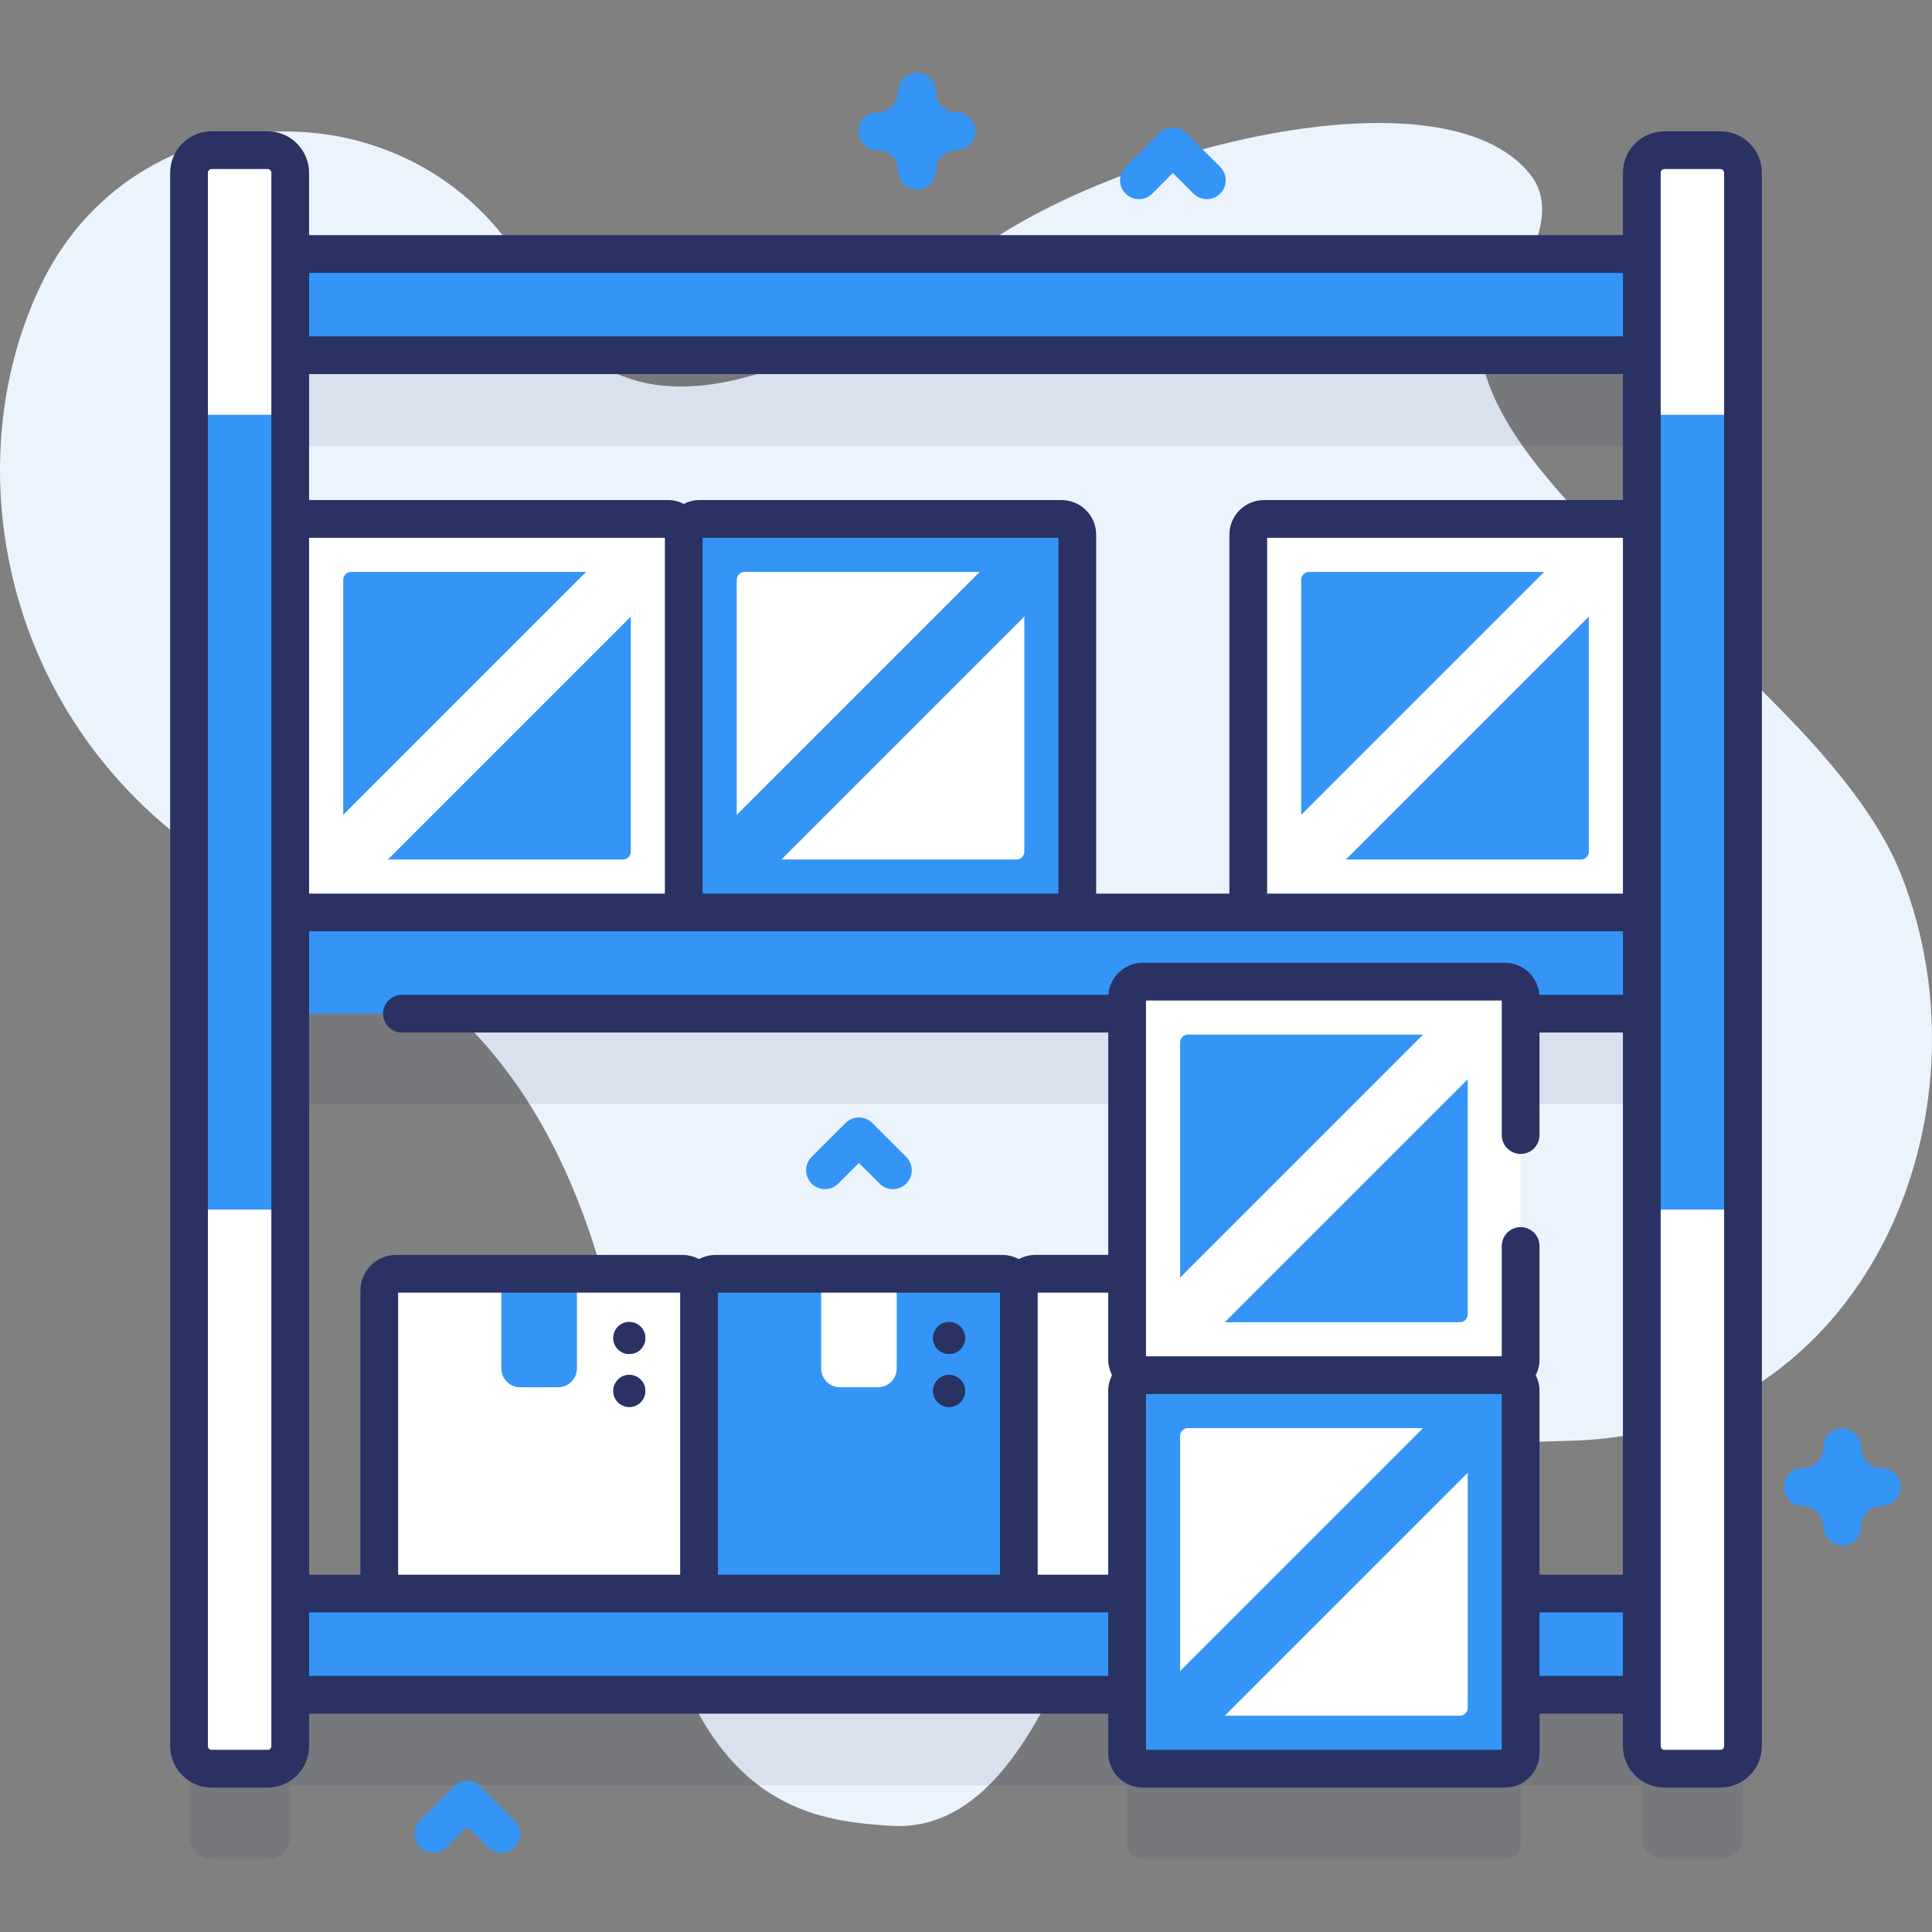 <svg width="96" height="96" viewBox="0 0 96 96" fill="none" xmlns="http://www.w3.org/2000/svg">
<rect x="0" y="0" width="96" height="96" fill="#808080" stroke="none"/>
<g clip-path="url(#clip0_1350_20996)">
<path d="M94.462 43.452C91.03 34.788 76.221 26.366 73.837 18.666C73.08 16.222 78.339 11.577 76.04 8.672C71.713 3.205 55.218 7.438 48.421 12.541C42.318 17.122 31.264 23.96 26.631 14.344C21.68 4.068 7 3.86 2.044 14.134C-2.28 23.098 0.079 36.057 10.829 42.957C14.711 45.449 19.151 47.155 22.539 50.287C28.852 56.12 30.965 65.263 31.751 73.615C33.259 89.652 39.913 90.447 44.268 90.724C48.822 91.014 51.356 86.109 53.059 82.454C58.721 70.301 66.901 72.031 78.38 71.577C92.586 71.016 99.247 55.532 94.462 43.452Z" fill="#EBF4FD"/>
<path opacity="0.1" d="M85.484 11.961H82.705C82.084 11.961 81.58 12.465 81.58 13.086V17.123H14.421V13.086C14.421 12.465 13.918 11.961 13.296 11.961H10.518C9.896 11.961 9.393 12.465 9.393 13.086V91.261C9.393 91.883 9.896 92.386 10.518 92.386H13.296C13.918 92.386 14.421 91.883 14.421 91.261V88.712H56.005V91.605C56.005 92.037 56.355 92.386 56.787 92.386H74.778C75.21 92.386 75.56 92.037 75.56 91.605V88.712H81.58V91.261C81.58 91.883 82.084 92.386 82.705 92.386H85.484C86.105 92.386 86.609 91.883 86.609 91.261V13.086C86.609 12.465 86.105 11.961 85.484 11.961ZM56.005 67.793H51.464C51.001 67.793 50.626 68.168 50.626 68.63C50.626 68.168 50.251 67.793 49.788 67.793H35.573C35.111 67.793 34.736 68.168 34.736 68.63C34.736 68.168 34.361 67.793 33.898 67.793H19.683C19.22 67.793 18.845 68.168 18.845 68.63V82.846C18.845 83.308 19.22 83.683 19.683 83.683H14.421V54.869H56.005V67.793ZM81.58 83.683H75.56V73.613C75.56 73.181 75.21 72.832 74.778 72.832C75.21 72.832 75.56 72.482 75.56 72.05V54.869H81.58V83.683ZM81.58 31.067C81.58 30.636 81.23 30.286 80.799 30.286H62.807C62.376 30.286 62.026 30.636 62.026 31.067V49.059C62.026 49.491 62.376 49.84 62.807 49.841H52.749C53.181 49.841 53.531 49.491 53.531 49.059V31.067C53.531 30.636 53.181 30.286 52.749 30.286H34.757C34.326 30.286 33.976 30.636 33.976 31.067C33.976 30.636 33.626 30.286 33.194 30.286H15.203C14.771 30.286 14.421 30.636 14.421 31.067V22.151H81.58V31.067Z" fill="#293263"/>
<path d="M33.898 79.183H19.683C19.221 79.183 18.846 78.808 18.846 78.345V64.13C18.846 63.668 19.221 63.293 19.683 63.293H33.898C34.361 63.293 34.736 63.668 34.736 64.13V78.345C34.736 78.808 34.361 79.183 33.898 79.183Z" fill="white"/>
<path d="M27.731 68.932H25.85C25.332 68.932 24.912 68.512 24.912 67.995V63.293H28.668V67.995C28.668 68.512 28.248 68.932 27.731 68.932Z" fill="#3495F7"/>
<path d="M31.27 69.91C31.709 69.91 32.065 69.554 32.065 69.115C32.065 68.675 31.709 68.319 31.27 68.319C30.831 68.319 30.475 68.675 30.475 69.115C30.475 69.554 30.831 69.91 31.27 69.91Z" fill="#293263"/>
<path d="M31.27 67.28C31.709 67.28 32.065 66.924 32.065 66.485C32.065 66.046 31.709 65.69 31.27 65.69C30.831 65.69 30.475 66.046 30.475 66.485C30.475 66.924 30.831 67.28 31.27 67.28Z" fill="#293263"/>
<path d="M49.789 79.183H35.574C35.111 79.183 34.736 78.808 34.736 78.345V64.13C34.736 63.668 35.111 63.293 35.574 63.293H49.789C50.252 63.293 50.627 63.668 50.627 64.13V78.345C50.626 78.808 50.251 79.183 49.789 79.183Z" fill="#3495F7"/>
<path d="M43.621 68.932H41.74C41.222 68.932 40.803 68.512 40.803 67.995V63.293H44.559V67.995C44.559 68.512 44.139 68.932 43.621 68.932Z" fill="white"/>
<path d="M47.161 69.91C47.6 69.91 47.956 69.554 47.956 69.115C47.956 68.675 47.6 68.319 47.161 68.319C46.721 68.319 46.365 68.675 46.365 69.115C46.365 69.554 46.721 69.91 47.161 69.91Z" fill="#293263"/>
<path d="M47.161 67.28C47.6 67.28 47.956 66.924 47.956 66.485C47.956 66.046 47.6 65.69 47.161 65.69C46.721 65.69 46.365 66.046 46.365 66.485C46.365 66.924 46.721 67.28 47.161 67.28Z" fill="#293263"/>
<path d="M65.678 79.183H51.463C51 79.183 50.625 78.808 50.625 78.345V64.13C50.625 63.668 51 63.293 51.463 63.293H65.678C66.14 63.293 66.515 63.668 66.515 64.13V78.345C66.515 78.808 66.14 79.183 65.678 79.183Z" fill="white"/>
<path d="M59.51 68.932H57.629C57.111 68.932 56.691 68.512 56.691 67.995V63.293H60.447V67.995C60.447 68.512 60.028 68.932 59.51 68.932Z" fill="#3495F7"/>
<path d="M63.049 69.91C63.489 69.91 63.845 69.554 63.845 69.115C63.845 68.675 63.489 68.319 63.049 68.319C62.61 68.319 62.254 68.675 62.254 69.115C62.254 69.554 62.61 69.91 63.049 69.91Z" fill="#293263"/>
<path d="M63.049 67.28C63.489 67.28 63.845 66.924 63.845 66.485C63.845 66.046 63.489 65.69 63.049 65.69C62.61 65.69 62.254 66.046 62.254 66.485C62.254 66.924 62.61 67.28 63.049 67.28Z" fill="#293263"/>
<path d="M82.727 12.623V17.651H13.278V12.623H82.727Z" fill="#3495F7"/>
<path d="M82.727 45.341V50.369H13.278V45.341H82.727Z" fill="#3495F7"/>
<path d="M82.727 79.183V84.212H13.278V79.183H82.727Z" fill="#3495F7"/>
<path d="M52.75 45.34H34.758C34.326 45.34 33.977 44.99 33.977 44.559V26.567C33.977 26.136 34.326 25.786 34.758 25.786H52.75C53.181 25.786 53.531 26.136 53.531 26.567V44.559C53.531 44.99 53.181 45.34 52.75 45.34Z" fill="#3495F7"/>
<path d="M48.69 28.418L36.609 40.498V28.808C36.609 28.592 36.784 28.418 36.999 28.418H48.69Z" fill="white"/>
<path d="M50.899 30.628V42.317C50.899 42.534 50.725 42.709 50.509 42.709H38.818L50.899 30.628Z" fill="white"/>
<path d="M50.9 28.809V30.628L38.819 42.709H37C36.784 42.709 36.609 42.534 36.609 42.318V40.499L48.69 28.418H50.51C50.725 28.418 50.9 28.593 50.9 28.809Z" fill="#3495F7"/>
<path d="M80.799 45.34H62.807C62.375 45.34 62.025 44.99 62.025 44.559V26.567C62.025 26.136 62.375 25.786 62.807 25.786H80.799C81.23 25.786 81.58 26.136 81.58 26.567V44.559C81.58 44.99 81.23 45.34 80.799 45.34Z" fill="white"/>
<path d="M76.739 28.418L64.658 40.498V28.808C64.658 28.592 64.833 28.418 65.048 28.418H76.739Z" fill="#3495F7"/>
<path d="M78.948 30.628V42.317C78.948 42.534 78.773 42.709 78.558 42.709H66.867L78.948 30.628Z" fill="#3495F7"/>
<path d="M78.949 28.809V30.628L66.868 42.709H65.049C64.833 42.709 64.658 42.534 64.658 42.318V40.499L76.739 28.418H78.558C78.774 28.418 78.949 28.593 78.949 28.809Z" fill="white"/>
<path d="M33.195 45.34H15.203C14.772 45.34 14.422 44.99 14.422 44.559V26.567C14.422 26.136 14.772 25.786 15.203 25.786H33.195C33.627 25.786 33.977 26.136 33.977 26.567V44.559C33.976 44.99 33.627 45.34 33.195 45.34Z" fill="white"/>
<path d="M29.135 28.418L17.055 40.498V28.808C17.055 28.592 17.229 28.418 17.445 28.418H29.135Z" fill="#3495F7"/>
<path d="M31.344 30.628V42.317C31.344 42.534 31.17 42.709 30.954 42.709H19.264L31.344 30.628Z" fill="#3495F7"/>
<path d="M31.346 28.809V30.628L19.265 42.709H17.445C17.23 42.709 17.055 42.534 17.055 42.318V40.499L29.136 28.418H30.955C31.171 28.418 31.346 28.593 31.346 28.809Z" fill="white"/>
<path d="M74.779 87.886H56.787C56.356 87.886 56.006 87.536 56.006 87.105V69.113C56.006 68.681 56.356 68.331 56.787 68.331H74.779C75.211 68.331 75.561 68.681 75.561 69.113V87.105C75.561 87.537 75.211 87.886 74.779 87.886Z" fill="#3495F7"/>
<path d="M70.719 70.963L58.639 83.044V71.355C58.639 71.139 58.813 70.963 59.029 70.963H70.719Z" fill="white"/>
<path d="M72.93 73.174V84.864C72.93 85.08 72.754 85.254 72.538 85.254H60.848L72.93 73.174Z" fill="white"/>
<path d="M72.93 71.354V73.173L60.849 85.254H59.029C58.814 85.254 58.639 85.079 58.639 84.864V83.044L70.72 70.963H72.539C72.755 70.963 72.93 71.138 72.93 71.354Z" fill="#3495F7"/>
<path d="M74.779 68.332H56.787C56.356 68.332 56.006 67.982 56.006 67.55V49.558C56.006 49.127 56.356 48.777 56.787 48.777H74.779C75.211 48.777 75.561 49.127 75.561 49.558V67.55C75.561 67.982 75.211 68.332 74.779 68.332Z" fill="white"/>
<path d="M70.719 51.409L58.639 63.489V51.799C58.639 51.583 58.813 51.409 59.029 51.409H70.719Z" fill="#3495F7"/>
<path d="M72.93 53.619V65.308C72.93 65.524 72.754 65.7 72.538 65.7H60.848L72.93 53.619Z" fill="#3495F7"/>
<path d="M72.93 51.8V53.619L60.849 65.7H59.029C58.814 65.7 58.639 65.525 58.639 65.309V63.49L70.72 51.409H72.539C72.755 51.409 72.93 51.584 72.93 51.8Z" fill="white"/>
<path d="M13.296 87.886H10.518C9.896 87.886 9.393 87.383 9.393 86.761V8.586C9.393 7.965 9.896 7.461 10.518 7.461H13.296C13.918 7.461 14.421 7.965 14.421 8.586V86.761C14.421 87.382 13.918 87.886 13.296 87.886Z" fill="white"/>
<path d="M9.393 20.61H14.421V60.105H9.393V20.61Z" fill="#3495F7"/>
<path d="M85.484 87.886H82.705C82.084 87.886 81.58 87.383 81.58 86.761V8.586C81.58 7.965 82.084 7.461 82.705 7.461H85.484C86.105 7.461 86.609 7.965 86.609 8.586V86.761C86.609 87.382 86.105 87.886 85.484 87.886Z" fill="white"/>
<path d="M81.58 20.61H86.609V60.105H81.58V20.61Z" fill="#3495F7"/>
<path d="M91.543 76.794C91.025 76.794 90.606 76.374 90.606 75.856C90.606 75.287 90.143 74.825 89.574 74.825C89.056 74.825 88.637 74.405 88.637 73.888C88.637 73.37 89.056 72.95 89.574 72.95C90.143 72.95 90.606 72.487 90.606 71.919C90.606 71.401 91.025 70.981 91.543 70.981C92.061 70.981 92.481 71.401 92.481 71.919C92.481 72.487 92.943 72.95 93.512 72.95C94.03 72.95 94.449 73.37 94.449 73.888C94.449 74.405 94.03 74.825 93.512 74.825C92.943 74.825 92.481 75.287 92.481 75.856C92.481 76.374 92.061 76.794 91.543 76.794Z" fill="#3495F7"/>
<path d="M45.562 9.426C45.045 9.426 44.625 9.007 44.625 8.489C44.625 7.92 44.162 7.458 43.594 7.458C43.076 7.458 42.656 7.038 42.656 6.52C42.656 6.002 43.076 5.583 43.594 5.583C44.162 5.583 44.625 5.12 44.625 4.551C44.625 4.034 45.045 3.614 45.562 3.614C46.08 3.614 46.5 4.034 46.5 4.551C46.5 5.12 46.963 5.583 47.531 5.583C48.049 5.583 48.469 6.002 48.469 6.52C48.469 7.038 48.049 7.458 47.531 7.458C46.963 7.458 46.5 7.92 46.5 8.489C46.5 9.007 46.08 9.426 45.562 9.426Z" fill="#3495F7"/>
<path d="M44.367 59.087C44.127 59.087 43.887 58.996 43.704 58.813L42.68 57.788L41.655 58.813C41.289 59.179 40.695 59.179 40.329 58.813C39.963 58.447 39.963 57.853 40.329 57.487L42.017 55.8C42.383 55.434 42.977 55.434 43.343 55.8L45.03 57.487C45.396 57.853 45.396 58.447 45.03 58.813C44.847 58.996 44.607 59.087 44.367 59.087Z" fill="#3495F7"/>
<path d="M24.912 92.062C24.672 92.062 24.432 91.971 24.249 91.788L23.225 90.763L22.2 91.788C21.834 92.154 21.24 92.154 20.874 91.788C20.508 91.421 20.508 90.828 20.874 90.462L22.562 88.774C22.928 88.408 23.522 88.408 23.887 88.774L25.575 90.462C25.941 90.828 25.941 91.422 25.575 91.788C25.392 91.971 25.152 92.062 24.912 92.062Z" fill="#3495F7"/>
<path d="M59.967 9.895C59.727 9.895 59.487 9.804 59.304 9.621L58.279 8.596L57.255 9.621C56.889 9.987 56.295 9.987 55.929 9.621C55.563 9.255 55.563 8.661 55.929 8.295L57.616 6.607C57.982 6.241 58.576 6.241 58.942 6.607L60.63 8.295C60.996 8.661 60.996 9.255 60.63 9.621C60.447 9.804 60.207 9.895 59.967 9.895Z" fill="#3495F7"/>
<path d="M31.27 69.91C31.709 69.91 32.065 69.554 32.065 69.115C32.065 68.675 31.709 68.319 31.27 68.319C30.831 68.319 30.475 68.675 30.475 69.115C30.475 69.554 30.831 69.91 31.27 69.91Z" fill="#293263"/>
<path d="M31.27 67.28C31.709 67.28 32.065 66.924 32.065 66.485C32.065 66.046 31.709 65.69 31.27 65.69C30.831 65.69 30.475 66.046 30.475 66.485C30.475 66.924 30.831 67.28 31.27 67.28Z" fill="#293263"/>
<path d="M47.159 69.91C47.598 69.91 47.954 69.554 47.954 69.115C47.954 68.675 47.598 68.319 47.159 68.319C46.719 68.319 46.363 68.675 46.363 69.115C46.363 69.554 46.719 69.91 47.159 69.91Z" fill="#293263"/>
<path d="M47.159 67.28C47.598 67.28 47.954 66.924 47.954 66.485C47.954 66.046 47.598 65.69 47.159 65.69C46.719 65.69 46.363 66.046 46.363 66.485C46.363 66.924 46.719 67.28 47.159 67.28Z" fill="#293263"/>
<path d="M85.484 6.524H82.705C81.568 6.524 80.643 7.449 80.643 8.586V11.685H15.358V8.586C15.358 7.449 14.433 6.524 13.296 6.524H10.518C9.38 6.524 8.455 7.449 8.455 8.586V86.761C8.455 87.898 9.38 88.824 10.518 88.824H13.296C14.433 88.824 15.358 87.898 15.358 86.761V85.15H55.067V87.105C55.067 88.053 55.838 88.824 56.786 88.824H74.778C75.726 88.824 76.497 88.053 76.497 87.105V85.149H80.642V86.761C80.642 87.898 81.568 88.824 82.705 88.824H85.483C86.621 88.824 87.546 87.898 87.546 86.761V8.586C87.546 7.449 86.621 6.524 85.484 6.524ZM76.307 68.332C76.428 68.097 76.497 67.832 76.497 67.55V61.912C76.497 61.395 76.078 60.975 75.56 60.975C75.042 60.975 74.622 61.395 74.622 61.912V67.394H56.943V49.714H74.622V56.401C74.622 56.919 75.042 57.338 75.56 57.338C76.078 57.338 76.497 56.919 76.497 56.401V51.306H80.642V78.246H76.497V69.113C76.497 68.832 76.428 68.566 76.307 68.332ZM80.643 44.403H62.963V26.723H80.643V44.403ZM80.643 24.848H62.807C61.859 24.848 61.088 25.619 61.088 26.567V44.403H54.468V26.567C54.468 25.619 53.697 24.848 52.749 24.848H34.757C34.475 24.848 34.21 24.918 33.975 25.038C33.741 24.918 33.476 24.848 33.194 24.848H15.358V18.589H80.643V24.848ZM15.358 26.723H33.038V44.403H15.358V26.723ZM34.913 26.723H52.593V44.403H34.913V26.723ZM15.358 46.278H80.643V49.431H76.491C76.425 48.542 75.683 47.84 74.778 47.84H56.787C55.882 47.84 55.14 48.543 55.074 49.431H19.973C19.455 49.431 19.035 49.85 19.035 50.368C19.035 50.886 19.455 51.306 19.973 51.306H55.068V62.355H51.464C51.161 62.355 50.875 62.432 50.625 62.566C50.376 62.432 50.091 62.356 49.788 62.356H35.573C35.27 62.356 34.985 62.432 34.736 62.566C34.486 62.432 34.201 62.356 33.898 62.356H19.683C18.704 62.356 17.908 63.152 17.908 64.13V78.246H15.358V46.278ZM19.783 78.246V64.23H33.798V78.246H19.783ZM49.688 78.246H35.673V64.23H49.688V78.246ZM51.563 64.23H55.068V67.55C55.068 67.832 55.137 68.097 55.257 68.332C55.137 68.566 55.067 68.832 55.067 69.113V78.246H51.563V64.23ZM80.643 13.56V16.714H15.358V13.56H80.643ZM13.483 86.761C13.483 86.865 13.399 86.949 13.296 86.949H10.518C10.414 86.949 10.33 86.865 10.33 86.761V8.586C10.33 8.483 10.414 8.399 10.518 8.399H13.296C13.399 8.399 13.483 8.483 13.483 8.586V86.761ZM15.358 83.274V80.121H55.067V83.274H15.358ZM56.942 86.949V69.269H74.622V86.949H56.942ZM76.497 83.274V80.121H80.642V83.274H76.497ZM85.671 86.761C85.671 86.865 85.587 86.949 85.484 86.949H82.705C82.602 86.949 82.518 86.865 82.518 86.761V8.586C82.518 8.483 82.602 8.399 82.705 8.399H85.484C85.587 8.399 85.671 8.483 85.671 8.586V86.761Z" fill="#293263"/>
</g>
<defs>
<clipPath id="clip0_1350_20996">
<rect width="96" height="96" fill="white"/>
</clipPath>
</defs>
</svg>

